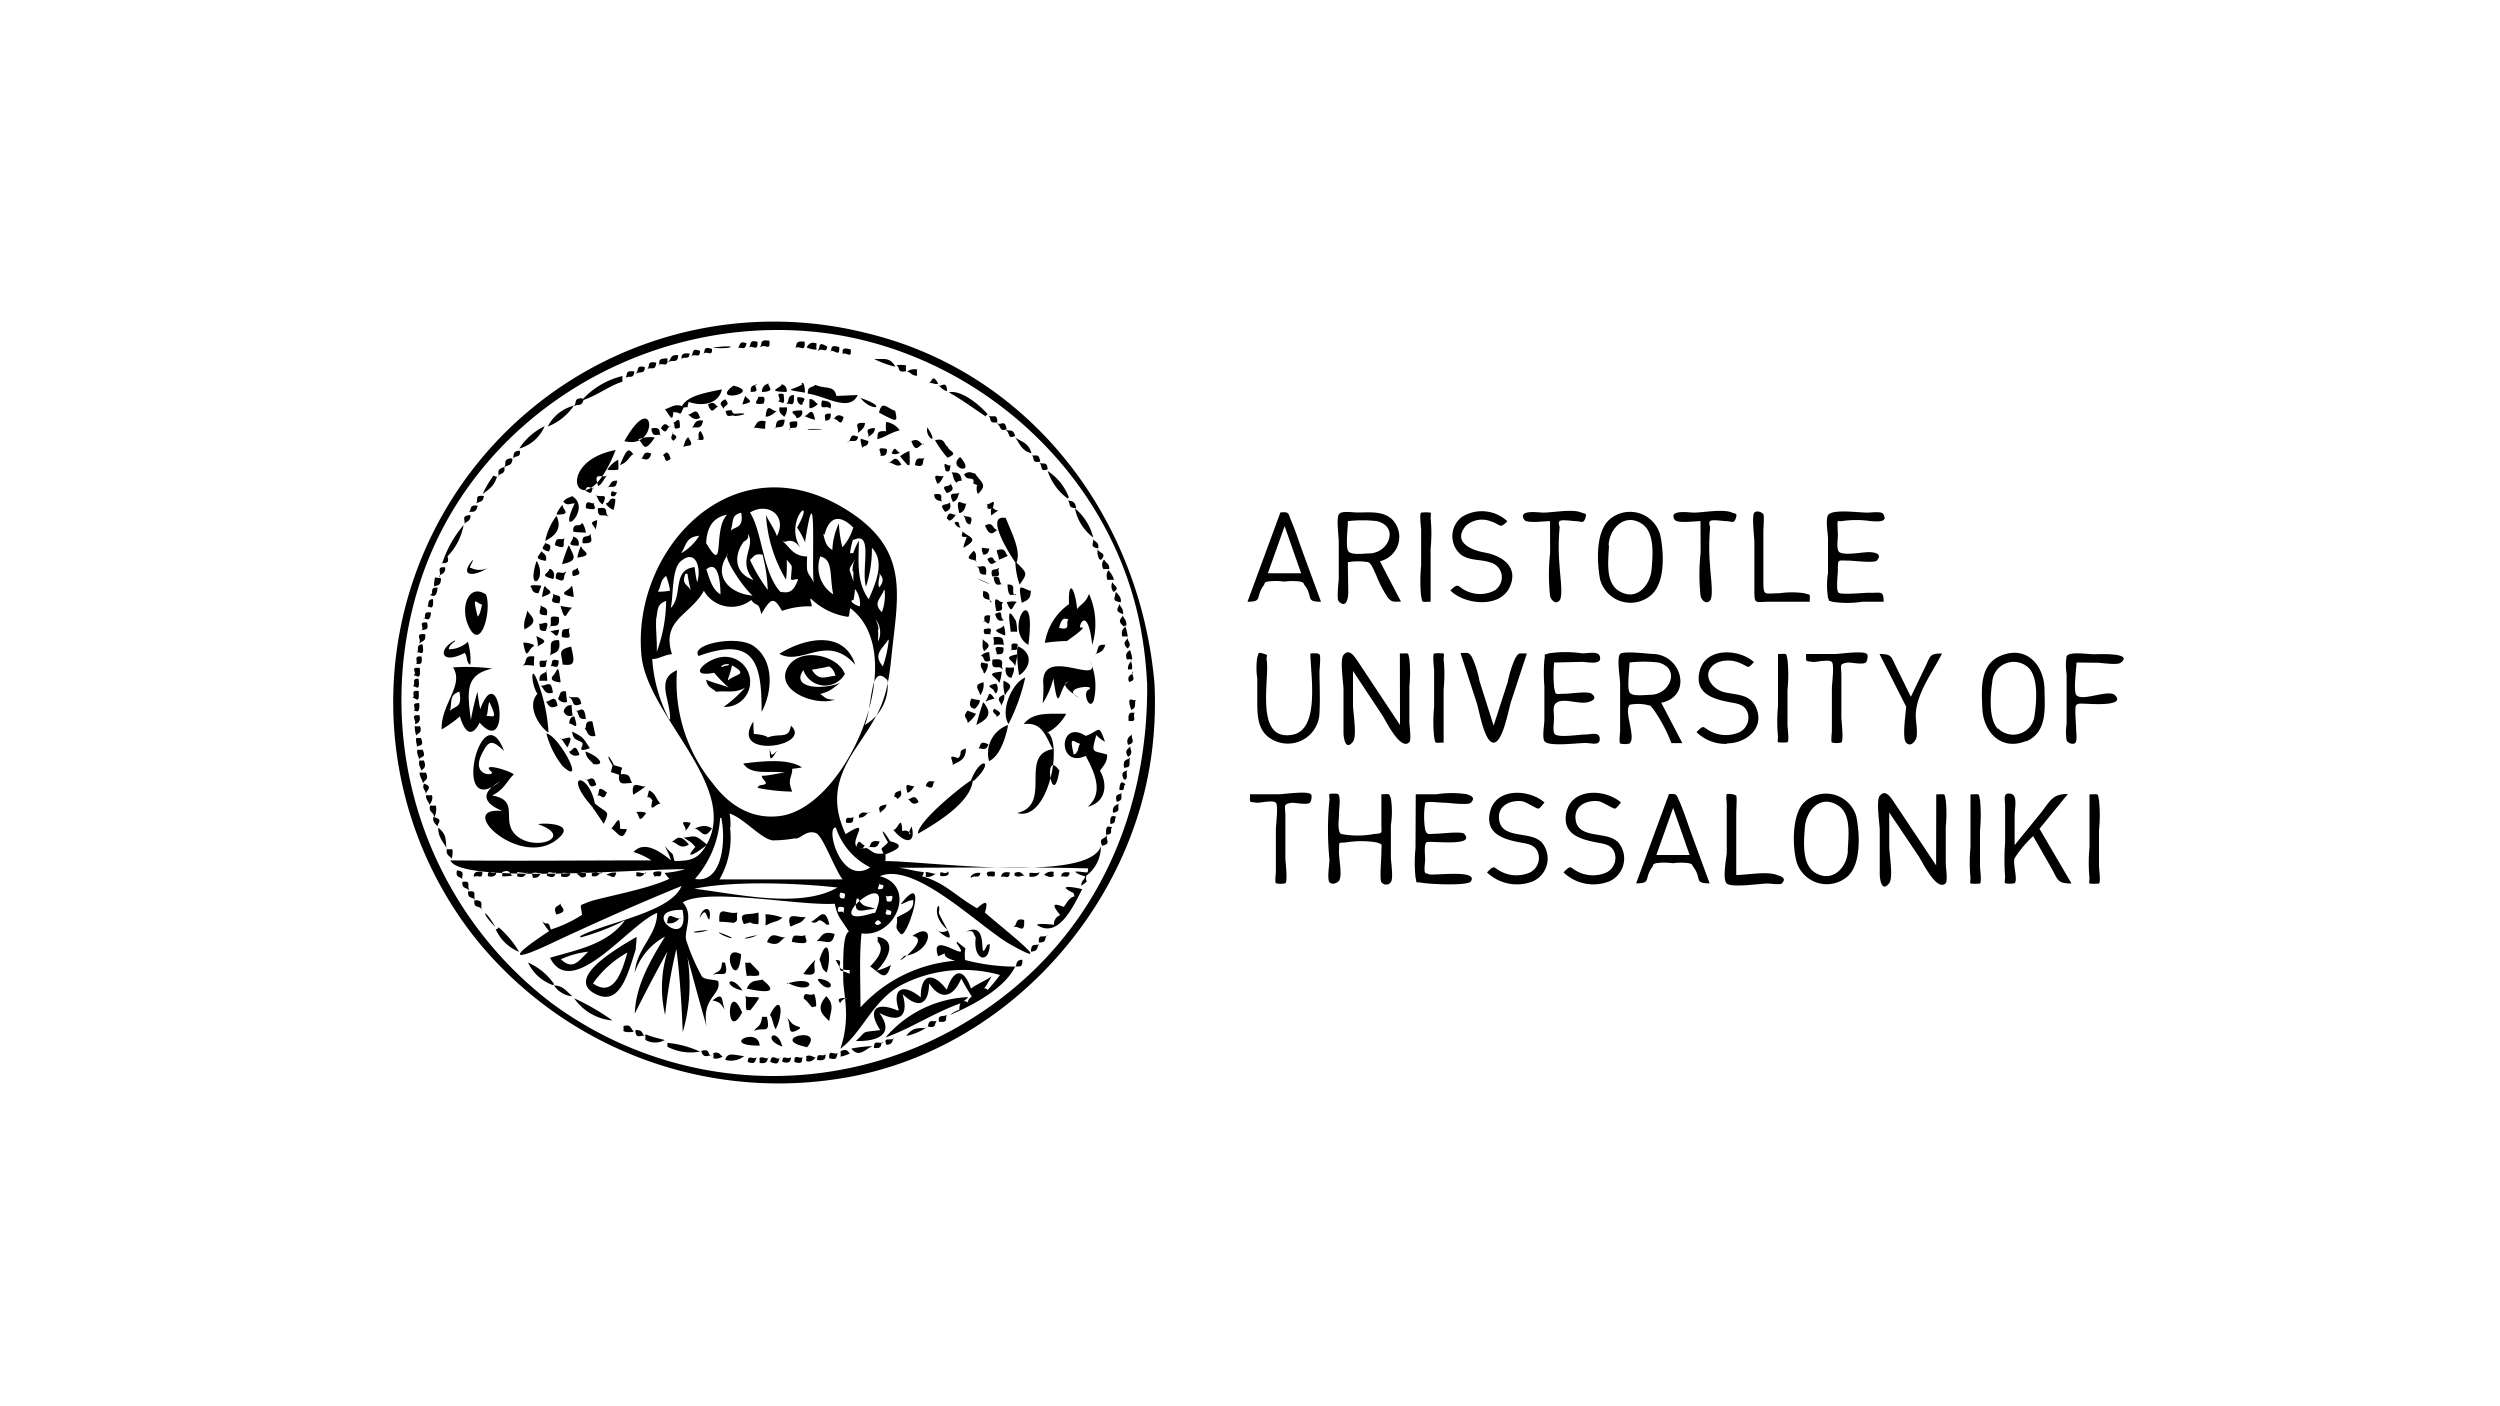 <svg xmlns="http://www.w3.org/2000/svg" viewBox="0 0 200 112.5"><defs><style>.cls-1{fill-rule:evenodd;}</style></defs><title>Uni Aristotle Thessaloniki3</title><g id="Icon"><path class="cls-1" d="M92.36,54.72c-1.12-13.19-9.84-24.92-23.07-28.08A30.44,30.44,0,0,0,38.06,75.1,31.14,31.14,0,0,0,68.73,86c12.31-2.64,22-13.7,23.45-26.11A31.33,31.33,0,0,0,92.36,54.72Zm-.59-.13C91.91,65.84,87,76,77.16,81.84a29.8,29.8,0,0,1-33-1.57A30.5,30.5,0,0,1,33.59,46.62c4.17-12.91,17.21-21,30.52-20.16,13.15.83,24.82,10.92,27.18,24A31.32,31.32,0,0,1,91.76,54.59Zm-29.31,30c-.28.2,0,.73-.84.36C61.76,84.18,62.1,84.88,62.45,84.63Zm-1.9,0c-.19.15,0,.64-.73.37C59.82,84.29,60.23,84.82,60.55,84.58Zm.95,0c-.18.08,0,.58-.75.44a1.58,1.58,0,0,0,0-.38C61,84.47,61.25,84.75,61.49,84.63Zm1.81-.05c-.13.08.09.65-.73.41C62.6,84.28,62.9,84.82,63.3,84.57Zm.94,0c-.22.14.15.69-.71.42C63.54,84.21,63.9,84.78,64.24,84.56Zm-4.69-.08a1.71,1.71,0,0,1-1.55.33C58.2,84.12,58.75,84.42,59.54,84.49Zm5.72.11c-.07,0-.29.49-.8.31a1.05,1.05,0,0,0,0-.38C64.86,84.33,65.07,84.61,65.27,84.6Zm.8-.28c-.14.14.15.64-.72.51C65.37,84.08,65.74,84.64,66.07,84.32Zm-8.23.19a.9.9,0,0,1-.8.18,1.1,1.1,0,0,0,0-.41C57.6,84.07,57.62,84.49,57.83,84.51Zm9.25-.29c-.31.2.05.69-.77.47C66.29,83.85,66.7,84.47,67.09,84.22Zm-10.18.28c-.26-.12-.63.31-.83-.39C56.83,83.85,56.58,84.35,56.91,84.5ZM68,84.27a2.59,2.59,0,0,1-.76.26,1.34,1.34,0,0,0,0-.43C67.83,83.79,67.88,84.27,68,84.27Zm-12-.14a4.1,4.1,0,0,1-2.61-.39,2.24,2.24,0,0,0,0-.31A8,8,0,0,1,56,84.13Zm13.81-.44c-.7.3-1.07.94-1.71.2A10.43,10.43,0,0,1,69.83,83.69Zm-7.23,0C62.13,82.07,60.87,83.13,62.6,83.73Zm-.27-.49ZM88.07,67.7c-1,3-14.15,1.16-17.24,1.19a2.67,2.67,0,0,0,0-.54c.83-.32,1.73-.73.38-1.05-.55-.92-.92-1.19-.17.09-.57.65-.63.3-.36.89-.77.09-.82-.13-1.33-.43h-.08c-2.24.29,1-2.79-1.62-1.12-1.13-2.43-.84-4.37.76-6.79,1.89-2.83,2.53-3.69,2.89-7.27.5-4.93,1.55-8.54-3.33-11.73-9.22-6-17.49,3-16.65,11.53.47,4.78,7.83,10.44,5.22,15.08-1-.81-.83-.66-1.85-.54.58.39.54.28.94.75-.9,1-.13.66.87-.13-.69,1.12-1.23,1.24-2.54,1.25-.26-.9.07-.22-.79-1.21a6.56,6.56,0,0,1,.51,1.15c-.85-.67-2.12-1.62-3-.66a5.51,5.51,0,0,1,1.43.67c-5.36,0-10.72.06-16.08,0,.79,1.95,15.93.63,18.78.71a8.16,8.16,0,0,1-1.64.29c.05.09.35.5.41.46-1.87.9-5.67,1.52-6.58,1.9-.75.32-.53.07-.44,1a10.23,10.23,0,0,1-2.49,1.17c-.29-.89-.2-.2-.69-.66a5.42,5.42,0,0,0,.55.79c-3.37,2.21-2.89,2.43.13,1,3.46-1.63,6.92-3.16,10.46-4.61-.84,2.11-6,2.9-8.09,4V75a18.35,18.35,0,0,0,3.57-1.38c-1.39,1.93-3.86,2.37-6,3,1.77,3.5,6.35-2.72,8.57-3.59,0,1.81-1.64,2.81-1.79,4.78a5.07,5.07,0,0,1,2.42-2.88c-1.16,1.89-2.34,3.89-2.42,6.16.85-1.69,1.72-3.37,2.63-5a9.61,9.61,0,0,0-.2,5.11,40.21,40.21,0,0,1,.9-5.28c.28,2.18.42,4.44.51,6.66A13.87,13.87,0,0,0,55,76.59c.5,1.85,1,3.7,1.53,5.53-.42-2.33,1.19-2.52.93-3.6,0-.17-1.16-.09-1.32-.43a16.3,16.3,0,0,1-1.25-2.9c-.17-.79.64-2-.27-3,1.95-1.19,9.32.29,12.16.11.24,1.11.44,1.12,1.13,2.23-.54.21-.45,2.77-.45,3.8,0,1.25.63,3-.23,5.57,1.76-1.29,2.55-3.83,4.86-5.09A10.81,10.81,0,0,1,80,78a14.72,14.72,0,0,1-1,1.21h0c0-.1-.19-.15-.27-.12.23-.33.41-.64.6-1-.24.25-1.24.65-1.65,1-.58-1.69-1.39-1.6-1.94.09-1.09-1.45-2.09-1.32-2.08.61-1.41-1.16-2.33-.74-1.76,1a.14.14,0,0,0-.06.06c-1.77-.76-2.5-.09-1.42,1.56-1.61.2-1,0-1.95.87,1.65.05,3.18-.49,1.87-2.25,1.6.85,2.39.3,1.87-1.5,1.21,1.16,2.09.94,2.12-.87.9,1.38,1.91,1.18,2.57-.38a16.19,16.19,0,0,0,.84,1.43c-.15.16-.3.23-.3.48h0s-.28-.15-.37-.09.39-.25.36-.33a9.22,9.22,0,0,0-6.59,3.23c2.06-.74,3.91-2,6-2.73a1,1,0,0,0-.09.51,2.53,2.53,0,0,0-.76.42c1.9-.8,4.4-2.15,5.22-3.87a15.88,15.88,0,0,1-4-.53c-.15-1.33.41-.57-.65-1.47,0,0-.05.17,0,.17,1.41,1.9-2.31-1.32-1.51,1,1.17-.49-.21-.06,1.37.36a11.49,11.49,0,0,0-7.58,3.73c0-2-.11-4,.08-5.92,2.75.37,4.45-3.81,1.47-4.57,2.78-1.22,7.92,4,10.4,5.43,4.06,2.31-.5-1.2-2-2.53.28-.91.12-1-.63-.34-1.75-1-2.55-2.05-4.43-2.57.1,0,.2-.29.15-.33-.68-.05-1.32-.27-2-.34,5.06,0,10.12-.08,15.17.05,0,0,0,.39-.12.32-.23,0-.64-.09-.91-.06.15.24.77.35.79.39,0,.23-.37.38-.29.74.7-.56.28-.1.38-.8A2.9,2.9,0,0,0,88.07,67.7Zm-41,8.42c-.82.81-1.26,1.51-2.2.62A7.22,7.22,0,0,1,47.09,76.13Zm7.53-3.34C55.31,76.28,50.85,72.72,54.63,72.79ZM70.8,71.64c.32.23.79-.31.51.46C70.68,72.24,71.08,71.84,70.8,71.64Zm.12,1.08c.11.18.53,0,.33.46C70.56,73.23,71,72.89,70.92,72.72Zm-1.41-4.07Zm-2.64-2.44a5.46,5.46,0,0,0,2.75,3.18C67.26,70.92,66,66.07,66.87,66.21ZM69,70.5Zm-.56.4Zm-10-4.72c0-.37,0-.73-.08-1.1,1.14.36,2.48,2,3.44,2.15a9.89,9.89,0,0,0,1.77-.16c.41.13.94-.75,1.73-.41.54.24,1.53,3,2.11,3.69-3.28,0-6.56,0-9.85,0A6.71,6.71,0,0,0,58.4,66.18ZM71,54.42A3.66,3.66,0,0,1,69.18,58C69.81,56.7,69.55,52.87,71,54.42Zm-.75-4c.1-.19-.11-.68-.19-.86a1.67,1.67,0,0,1,.19,1.75C70.22,51.09,70.31,50.51,70.21,50.37Zm.85.8a9.39,9.39,0,0,1-.47,2.09C69.84,52.36,70.51,52,71.06,51.17Zm-.33-4a3.88,3.88,0,0,1-.22,1.76C69.84,48.25,70.38,48,70.73,47.18Zm-.37-1.33c0,.17.51.4-.06,1.1C70.16,46.55,70.44,46.16,70.36,45.84Zm-2.12-2.69c1.62-.8.59,2.36,1,3.73a9.59,9.59,0,0,0,.47-3.11c1.08,1.13.3,2.82-.25,4.12-1-1.36-.81-3.08-.79-4.69a5.26,5.26,0,0,0-.45,1l-.26,0A7.11,7.11,0,0,1,68.24,43.15Zm0,2.54a6.89,6.89,0,0,0,0,.8c-.4-1.27-.46-.76.13-1.81A1.93,1.93,0,0,0,68.21,45.69Zm0,2.28a8.79,8.79,0,0,0,.12-.9,1.91,1.91,0,0,1,.39,1.38C68.51,48.48,67.92,48.11,68.19,48Zm-2.32-5.25c.4-1.49,1.24-1.62,2.3-.57a4,4,0,0,1-.87,1.58,9.31,9.31,0,0,1-.28-1.9A5.28,5.28,0,0,0,66.59,44C66.05,43.68,66,43.26,65.86,42.72Zm-.24,1.78c.93.25.64,1.61.94,3A2.57,2.57,0,0,1,65.63,44.5Zm-3-1.22c.18.07.69-.43,1.36.57-1.51-2.25,1.33-4.64-.31-1.69a6.69,6.69,0,0,1,.63,1.16c1-6.38.49,2.52.71,3.25-.5-1-.61-.52-.54-2.1C63.42,44.49,63.2,43.77,62.59,43.28ZM60,41c1.46-.88,3,.28,2.15,1.89-.19-.58-.68-1.24-.87-1.69a11.37,11.37,0,0,0,1.6,5.17,9.06,9.06,0,0,0,.06-1.59c.57.66.38.33.34,1.57.08.11.55-.08.57,0-.42,1.15-.82,1.07-1.42,1C61,45.78,61,42.58,60,41ZM60,44.79c.3-.23.32-.53,1-.42a12.63,12.63,0,0,1,.42,2.82A13.15,13.15,0,0,1,60,44.79Zm-.54-1.42c.27-.2.45-.24.38-.68.65,1.13-.91,2.1.44,3.71C58.71,45.86,58.72,44.41,59.47,43.37Zm-1-.94c.25-.73,0-1.21.84-1.41C59.51,42.27,58.84,42.1,58.49,42.43Zm-.25,1.92c-.37.17,1.11,2.52,2,3.3C58.27,47.48,57,46,58.24,44.35Zm-1.72-.86c.05-1.24.49-2.08,1.68-2.32C57,42.34,58.07,46.11,56.52,43.49Zm0,2.07c.88-.75,1.14.68,1.15,2C57,47.16,56.79,46.41,56.51,45.55Zm-2-1.3c.46-.73.39-1.3,1.45-1.4A4.07,4.07,0,0,1,54.51,44.25Zm-.83,4.37c.21-.85.07-3.08.77-3.7,1.29-1.14,1.69.66,1.34,1.65a9.75,9.75,0,0,1-.2-1.21C53.75,45.57,54.65,47.63,53.68,48.62Zm1.57-1.43c-.22-.48-.75-.44-.39-1.3H55A12.6,12.6,0,0,0,55.25,47.19Zm-2.61.14c.31-.46.15-.87.67-1.27a5.16,5.16,0,0,1,.31,1.18A3.83,3.83,0,0,1,52.64,47.33Zm-.15,2.28c.19-.76,0-1.25.82-1.55a12.11,12.11,0,0,1-.75,4.08C52.58,51.29,52.45,50.44,52.49,49.61Zm4.51,13a12.73,12.73,0,0,1-2.82-9c-1.73.72-.53,2.32-.55,3.92h-.08a12.11,12.11,0,0,1-1.35-4.82c.57,0,1-.36,1.58-.38-.89-2.77,1.47-3.11,2.55-5.08A2.55,2.55,0,0,0,60.1,48c.4.57.59.08.8,1.13.79-1.31,1-1.42,1.66-.26a6.49,6.49,0,0,1,2.35-.36c.1-.12-.16-.5-.05-.63a5.38,5.38,0,0,0,3,1.47c.15-.2.06-.49.17-.69,4.87,3.67-.15,15.7-5.49,16.6C60.22,65.62,58.35,64.47,57,62.64Zm-1.37,7.68a8.15,8.15,0,0,0,2-4.87h.09C58.09,67.23,57.8,70.67,55.63,70.32ZM67,71c-3,1.74-8.24.47-11.46.1C58.87,70.42,64,70.67,67,71Zm.47,2c-.15-.22-.59.22-.39-.44C67.83,72.49,67.39,72.84,67.52,73Zm.06-1.14s-.52.13-.31-.44C67.86,71.44,67.49,71.71,67.58,71.88Zm.59,1.87Zm1.29.29Zm.51-1C65,74.62,71.84,68.8,70,73.05Zm.61.83c-.12,0-.31.34-.55,0C70.32,73.34,70.41,73.86,70.59,73.88Zm-.29-3.2c.14.23.65,0,.34.46C69.93,71.25,70.43,70.9,70.3,70.68Zm-9.52,13C57.5,83.64,60.74,82.06,60.77,83.68Zm9.91-.31c-.26.14.06.6-.72.49C69.93,83.1,70.29,83.57,70.68,83.37Zm-6.12.42C61.36,83.09,66.08,82,64.56,83.79Zm-11.32-.57a1.54,1.54,0,0,1-1.56,0q0-.17,0-.34l0-.06,0-.05C52.29,83,52.68,83.06,53.24,83.22Zm18.32-.15c-.14.08,0,.51-.59.55C70.62,82.93,71.16,83.28,71.55,83.07Zm.82-.33Zm-20.75.17c-.25-.13-.74.34-.75-.47C51.49,82.36,51.32,82.75,51.62,82.91Zm22.54-.68a4.79,4.79,0,0,1-1.62.68C73.06,82.07,73.64,82.3,74.17,82.23Zm-23.44.28c.15.08-.6.16-.81,0a1.17,1.17,0,0,0,0-.39C50.55,81.89,50.41,82.34,50.73,82.51Zm9.66-.05c.32-.39.52-.3.63-1.09a1.72,1.72,0,0,0,.38,0C61.68,82.81,61.06,82.14,60.4,82.45Zm2.55-1.09c.45.4.31.6,1.1.83l0,.06a.06.06,0,0,0,0,.06C62.85,83,63.36,82.06,62.95,81.37Zm-1.3-.12c.93-1.9,1.13-.12.46,1.12C61.84,82,61.84,81.6,61.64,81.25Zm-11.77.93ZM75,81.63c-.31.18,0,.68-.77.49C74.34,81.41,74.65,81.84,75,81.63ZM59.37,81C58,83.57,58.14,78.12,59.37,81ZM49,81.64a4.18,4.18,0,0,1-3.07-1.78A18.68,18.68,0,0,1,49,81.64Zm17.34.05c-.58-.56-1.1-1-.24-2C66.8,80.41,66.44,80.88,66.34,81.69Zm9.47-.52c-.31.2.2.67-.69.57C75,81.09,75.45,81.4,75.81,81.17ZM58,80.75c-.32-.31-.26-.57-1-.71C58,79.21,57.67,80.21,58,80.75Zm1.65-1.05c.33.13.72,0,1.09.12a6.92,6.92,0,0,1-.72,1,.86.86,0,0,0-.29,0C59.61,80.49,59.74,79.92,59.62,79.7Zm5.49-.18a2.59,2.59,0,0,1,.15,1,.92.92,0,0,0-.32.06c-.32-.31-.28-.39-.68-.7C64.34,79.2,64.67,79.75,65.11,79.52Zm2.1.75s-.63-.58.73-.39A.64.64,0,0,0,67.21,80.27ZM50.86,75.95c0-.32.08-.65.06-1-1.56.92-5.89,3.39-3.16,4.63C49.63,80.43,50.25,77.83,50.86,75.95Zm-.68.27c-.41,1.51-1.1,3.63-2.74,2.45A8.24,8.24,0,0,1,50.18,76.21ZM45.8,79.7a1.92,1.92,0,0,1-1.48-.87C45.11,78.88,45.27,79.28,45.8,79.7Zm13.6-.45C58.44,77.8,57.64,78.85,59.41,79.25ZM59,79Zm2-.61c1.42,1.11.15,1-1.26.7C60.09,78.32,60.45,78.54,61.08,78.34Zm4.42,0C66.32,79.72,67.2,78.51,65.51,78.3Zm.33.31Zm-2.83,0C65.53,77.87,65.16,79.76,63,78.62Zm-18.68.11A3.47,3.47,0,0,1,42.24,77,5,5,0,0,1,44.33,78.73Zm25.29-1.41c.77-.77,1.25-1.51.68-2.07a2.85,2.85,0,0,0,0-.39c1.59.28.86,1.77-.06,2.71a4.73,4.73,0,0,0,1.12-.45C70.87,78.62,70.46,77.9,69.62,77.32ZM57,78c.41-.35.71-.18.76-1h.14A.3.3,0,0,0,58,77C58.36,78.41,57.66,77.7,57,78Zm2.75.12A7.59,7.59,0,0,1,59.62,77,.87.87,0,0,0,60,77c.26.25.5.52.74.76a.63.63,0,0,0,0,.25C60.39,78.15,60,78,59.74,78.09Zm-.46-1.74C59,79.65,57.42,75.35,59.28,76.34Zm5.93.45c-.29.61.48,1.35-.95,1.09A7.9,7.9,0,0,1,65.21,76.8Zm2,.62c.08.13.53.16.75.15,0,0,0,.35,0,.3-1.29-.55-.34.14-1.12-1.08C67.52,76.71,67,77.39,67.22,77.42Zm-1.67-.65c.68-2.19,1-.3.59,1C65.66,77.5,65.79,77.2,65.55,76.77Zm15.64.6c.21-.19,0-.61.6-.62C81.82,77.6,81.41,77.18,81.19,77.38Zm-8.87-.9c-1.28,1.16,2.33-1.39.67-1.62C74.9,73.52,74.57,76.28,72.32,76.47ZM78.06,75c-.24-.36-.12-.63-.77-.46,2-1,.84,2.83,1.69,1.05,0,0,.19-.06.2-.08C79.18,77.2,77.81,76.85,78.06,75ZM41.53,76.15a3.47,3.47,0,0,1-1.88-1.82.21.21,0,0,0,.23-.15A7.54,7.54,0,0,1,41.53,76.15Zm41.61-.63c-.22.18,0,.58-.67.61C82.51,75.32,82.88,75.73,83.14,75.51ZM62.83,75c-.42.15-.46.81-1.47.36C61.74,74.42,62.18,75,62.83,75Zm1.62-.23c-.19.31.74.93-1.1.58C63.44,74.47,63.85,75.06,64.45,74.8Zm-3.83,0C60.12,75.16,58.55,75.2,60.62,74.8Zm23.18,0c-.29.23,0,.68-.7.62C83.08,74.61,83.44,75.1,83.8,74.8Zm-18.44.48c.32-.13.32-.88,1.41-.53C66.56,75.74,66.1,75.23,65.36,75.29Zm-7.83-.66C59.46,75.29,58.17,75.1,57.52,74.63Zm18.28-.2c-1.56-1.31-.47-2.65-.7-1.43-.07.36,2.19,3.4-.29,1.33A.74.74,0,0,0,75.81,74.43Zm-19.15,0C55.92,74.75,54.46,74.57,56.65,74.4Zm15.1-1c.75-.45,1.35-.51,1.3-1.38-.42,0-.61.25-1,.32,2.34-3,.5,2.84,0,2.39C71.47,74.11,71.85,74.13,71.75,73.37Zm14.81-2.25c-.79,1.56-1.84,3.69-3.36,3-.91-.38,1.17-.16,1.11-.16a.74.74,0,0,1,.5-.77c-.7-.86-.61-1,.28-.66.23-.27.39-.73.87-.85a1.81,1.81,0,0,1-.09-.26C84.48,70.77,85.78,70.93,86.56,71.13ZM41.44,74Zm39.65.14c.31-.12.08-.76.84-.54C82,74.83,81.49,74,81.1,74.17Zm-41.43.06C38.32,72.84,38.73,72.56,39.67,74.23Zm24.82-.87c-.46.6-.38.38-1.16.77h-.1C62.86,72.83,63.77,73.47,64.48,73.36Zm-1.86.06c-.54.45-.47.19-1.3.62l-.09,0a3.79,3.79,0,0,0,0-.87A4.22,4.22,0,0,1,62.62,73.43Zm2.3.34c.66-.36,1.08-1.26,1.43.25a.66.66,0,0,0-.22,0C65.27,73.19,65.6,74,64.93,73.77ZM60.67,73a5.25,5.25,0,0,1,0,.93s-.13,0-.16,0c-.86-.09,0-.26-1,0C59,72.86,59.81,73.27,60.67,73Zm-6.22.43c-.11,0-.42.56-1.08.42C53.45,72.77,53.9,73.57,54.46,73.47ZM59,73c-.15.41.17.65-.32.83a8.67,8.67,0,0,0-1.13-.09C57.45,72.31,58.12,73.21,59,73Zm-2.24.56c-.3-.06-.2-1.18-.79-.11C56.13,72.56,57,72.36,56.75,73.54ZM41,72.28Zm1.56,0Zm2.28,0c-.06.27.76.62-.33.88C44.16,72.38,44.78,72.56,44.86,72.21Zm35.22.6Zm2.21-.48ZM70,72.72c-.93,0-1.8.61-1.46-.84h.12C69.06,72.7,69.41,72.41,70,72.72Zm-31.49,0c-.22-.32-.62,0-.56-.7C38.84,72,38.36,72.48,38.56,72.76ZM38,72c-.18-.28-.61-.06-.55-.68C38.23,71.2,37.83,71.65,38,72Zm2.06-1.15Zm8-.06Zm1.54.19Zm27.27.4Zm4.18.2Zm2.36-.83ZM42.29,71Zm1.39-.14Zm2.42-.05Zm32.82.54Zm-41.39-.11c-.16-.26-.59-.09-.54-.69C37.74,70.43,37.33,70.86,37.54,71.19ZM37,70.36c-.14-.25-.6-.11-.44-.73C37.3,69.7,36.87,70.09,37,70.36Zm6.34-.53c-.18.06-.15.46-.71.39a2.81,2.81,0,0,0-.08-.33C42.79,69.7,43.09,69.92,43.36,69.83Zm2.77.09c-.12,0,.57-.17.77-.12a.7.7,0,0,0,0,.28C46.45,70.39,46.4,70,46.13,69.92Zm2.37.09a1.17,1.17,0,0,1,.82-.2C49.15,70.47,48.88,70,48.49,70Zm28.44.19Zm.82,0c-.23.1,0-.45.69-.37C78.32,70.33,78.09,70,77.75,70.18Zm2.32,0c.09-.06-.05-.54.73-.4C80.71,70.44,80.42,70,80.08,70.17ZM83.53,70a.77.77,0,0,1,.77-.25,1,1,0,0,0,0,.34C84,70.28,83.62,70,83.53,70Zm-45.62.1s-.1-.49.68-.34C38.59,70.42,38.27,69.95,37.92,70.15Zm1.79-.34s.07.49-.67.34C39,69.47,39.32,70,39.7,69.8Zm1.37.29c-.09,0-.68.09-.9.05a.93.93,0,0,0,0-.33C40.9,69.48,40.72,70,41.07,70.09Zm1.14-.26c-.21.08-.17.54-.84.31a.94.94,0,0,0,0-.33C41.57,69.78,42.13,69.87,42.21,69.83Zm2.3,0c-.15.06,0,.6-.77.26C43.87,69.53,44.13,69.95,44.51,69.79Zm1.19,0c-.13.07,0,.5-.81.33,0,0,0-.22,0-.24C45.15,69.73,45.46,69.94,45.71,69.81Zm2.43,0c-.16,0-.26.44-.79.29a1.12,1.12,0,0,0,0-.28C47.57,69.72,47.89,69.91,48.14,69.86Zm1.57.29Zm2-.29c-.16,0-.22.47-.8.29a1.14,1.14,0,0,0,0-.28C51.09,69.73,51.46,69.91,51.68,69.86Zm.67.31s-.48-.48.54-.37C52.92,70.38,52.57,69.93,52.35,70.17Zm23.45-.38c.07,0,.27.45-.59.36C75.13,69.49,75.48,70,75.79,69.79Zm3.23.38s-.46-.48.53-.36C79.68,70.42,79.28,69.93,79,70.17ZM82,70.08c-.27-.1-.51.19-.84-.05a.62.62,0,0,0,0-.19C81.72,69.6,81.79,70,82,70.08Zm2.91.06s-.11-.48.65-.34a.53.53,0,0,0,0,.11C85.39,70.34,85.18,70,84.88,70.15Zm-10-.25c-.11,0-.4.35-.86.25a1.1,1.1,0,0,0,0-.38C74.25,69.75,74.7,69.92,74.86,69.9Zm8.25-.1s-.11.44-.81.34a1.47,1.47,0,0,0,0-.28C82.48,69.77,82.87,69.91,83.11,69.8Zm-47-1.05c-.13-.28-.51-.27-.41-.81a1.3,1.3,0,0,0,.42,0C36.28,68.21,36.12,68.72,36.13,68.75Zm4.12-3.85c-4.2-.5,1.73,5.09,4.63,1.94.88-1-1.61-1-1.86-.89,2.87,1-.08,2.17-1.62,1s.32-2.89-2.06-3.3c1-.49,1.15-1.15,1.74-1.69-.41-.33-2.69-1-1.81-.22.43.36-1.65.44-.77-1.38.57-1.18.84-1.17,1.79-.28C38.52,55.31,36,65.78,40,62.52,38.34,63.47,38.73,64.3,40.25,64.9Zm-.45.91Zm29.66,2c.23-.13,0-.65.88-.48C70.12,68.06,69.76,67.64,69.46,67.8Zm-.28-.19c-.12,0-.07.51-.71.12C68.77,66.93,68.86,67.62,69.18,67.61Zm-33.46.29c-.28-.57-.7-.87-.69-1.68C35.76,66.75,35.64,67.22,35.72,67.9Zm18-.59c.27,0,.52-.8,1.36.25C54.43,68,54.21,67.43,53.71,67.31Zm-3.7.08Zm2.38-.1Zm36.15-.45c-.19.32.39.65-.41.82C87.88,67,88.33,67.18,88.54,66.83Zm-17.08-.45c.36-.08.62-1.31.68.11a.51.51,0,0,1,.66.2c-.31.12.1-.6.09-.58C73.3,67.47,72.43,67.58,71.46,66.38Zm-2.16,1Zm-18.23-.47Zm-2.2-.65c.45-.49.69-1.2.69,0,.09.1.49,0,.55.1C49.74,67.37,49.52,66.69,48.87,66.23Zm6.63,0c.21,0,.74-.43,1.42,0C56.3,67.26,56.2,66.45,55.5,66.23Zm-2.17.36ZM89,66.13c-.29.28.16.61-.51.65C88.42,65.76,88.82,66.27,89,66.13Zm-37,.4Zm-1.15-1Zm4,.88c0-.42-.67-.79.4-.59C55.21,66,54.83,66.58,54.82,66.4Zm15.52-.25ZM35,66.13c0-.1-.44-.32-.33-.77C35.52,65.57,35,65.8,35,66.13Zm35.59-.67ZM53,65.15Zm-5.56-.54c-2.52-2.78-.37-2.93.15-.33,1,.84,1.24.51.71,1.62C48,65.48,47.71,65,47.41,64.62Zm20.87.73c-.16.13.19.61-.63.47C67.63,65.15,68,65.59,68.27,65.35Zm21,0c-.23.19.08.52-.48.58C88.73,65,89.24,65.36,89.28,65.33Zm-17,.27Zm-17.73-.12Zm-4.51,0Zm.85-.53c.05,0,.56-.08.77.1C51,66,51.21,65.21,50.91,65Zm18.66,0c-.26.07-.35.48-.86.45a.92.92,0,0,1,0-.19C69,64.81,69.29,65.12,69.57,65Zm1.86.2Zm-36.73.09c-.1-.31-.45-.32-.29-.81a1.43,1.43,0,0,0,.43,0C35,64.74,34.77,65.51,34.71,65.33Zm38.5-.18Zm10.57-6.52c1.29.91.09,7.22-2.41,6.49,2.88-.67.1-4.64,2.85-5.11-.56-1-.83-2.2-2.32-2,.73-1,2.1-.81,3.4-.83A3.68,3.68,0,0,1,83.78,58.62ZM70.39,65.08c.06-.26-.39-.59.53-.72C70.89,64.77,70.43,64.88,70.39,65.08Zm19.12-.82c-.15.38.21.66-.47.76C88.94,64.35,89.46,64.41,89.51,64.26Zm-35.61.18Zm18.49-.32Zm-23.5.72ZM74,64.37Zm-23.5,0Zm2.34-.08c-.4,0-.92.87-.65-.26-.39-.62-.52.25-.27-.8C52.42,63.43,52.46,63.86,52.8,64.25Zm-1.87-.13ZM88,61.66c.32-.46.59-.72.57-1.29-1.12-.37-1.32,0-.86-1.57a2.48,2.48,0,0,0,.69.54c-.54-1.54-.41-.85-1.54-.47-2.2-1.41-2.28,2.66,0,1.6.61,1.18,1.53,2.9.16,4.07C88.5,64.17,88.62,62.73,88,61.66Zm-1.57-2.15c-.23.14-.07.68-.53.86C85.5,58.66,85.92,59.43,86.45,59.51ZM34.36,64.41c0-.23-.33-.43-.27-.8a2.09,2.09,0,0,0,.46,0C34.7,64,34.36,64.35,34.36,64.41Zm38.23-.46c.34,0,.57-.52.9.22C72.9,64.56,72.84,63.93,72.6,63.95Zm2.17-.14Zm15-.42c-.16.29.18.6-.41.76C89.1,63.4,89.65,63.63,89.78,63.39Zm-42,.27c.29-.14-.12-1,.79-.26C48.26,64.19,48.1,63.51,47.8,63.66Zm24.26-.47c0,.07.29.43-.23.72-.1-.11-.08-.14-.25-.17C71.57,63.2,72,63.37,72.06,63.19Zm-23.29.25Zm2.92-.53a8.5,8.5,0,0,1-1,.67C50.48,62.29,51.14,63,51.69,62.91Zm-17.59.58c0-.28-.33-.39-.14-.8C34.67,62.95,34.13,63.19,34.09,63.49Zm41.46-.33Zm-2.38-.27s-.24.49-.55.53C72.32,62.36,72.79,63,73.18,62.88Zm-9-1.5a5.74,5.74,0,0,1-.76.11c0,.7-.43.82,0,1.83a15.1,15.1,0,0,1-2.77-.3c.1-.31.4-.17.61-.31s-.34-.42-.26-.66c.6,0,1.27-.21,1.83-.25-1.32-.19-2.69.25-3.33-.73C60.83,60.92,63,60.63,64.16,61.39Zm25.9,1.36c-.25.13.07.57-.49.44C89.58,62.17,90,62.77,90.06,62.74Zm-15.23-.29c-.29.22,0,.82-.75.41C74.28,62.23,74.58,62.65,74.84,62.45Zm9.93-.77C84.2,65,83.38,59.67,84.77,61.68Zm-37.91.68c.3.12.63-.52.87.43C47,63.16,47.25,62.51,46.86,62.36Zm3.7.27c-.59,0-1.1.27-1-.65-.87-.35-.66,0-.53-.77-.54-.84-.37-1,.12,0,1,.28.53.09.55.72C50.47,61.88,50.32,62.21,50.56,62.63Zm23.29.22Zm-40-.23c0-.18-.28-.55-.25-.83a1.86,1.86,0,0,0,.49,0C34.38,62.38,33.91,62.43,33.89,62.61Zm44-.16c-.19,1.7-2.75,3.3-4.39,4.23,0-1,3.47-3.78,4.25-4.27C78.45,60.41,79.65,60.84,77.92,62.45Zm-29.31-.18Zm27.84.1ZM90.2,61.6c-.17.24.08.56-.16.76h-.13C89.56,61.64,90.11,61.74,90.2,61.6Zm-15.05,0ZM45,61.28a7,7,0,0,1-1.29-2.61C44.75,58.88,46.94,63.06,45,61.28Zm1.31.39Zm30.84-.14Zm-43.46.13c0-.25-.28-.45-.12-.83a.94.94,0,0,0,.33,0C34.22,61.49,33.69,61.57,33.68,61.66Zm41.22-.12Zm-27.45-.42c-.14-.24-.58-.43-.62-1C48,60.54,48.48,61.3,47.44,61.12Zm28.76.1c.05-.43-.51-.92.42-.57.42-.33-.08-.59.63-.77C77.29,60.9,76.56,60.93,76.2,61.22Zm14.2-.63c-.18.48.19.79-.49.83C89.76,60.64,90.31,60.83,90.41,60.58Zm-14.69-.19Zm3.4.51A2.39,2.39,0,0,1,80.65,58C80.42,59.21,79.93,60.52,79.12,60.89Zm-45.61-.11c.05-.16-.24-.53-.12-.83a1.28,1.28,0,0,0,.41,0C34.15,60.71,33.62,60.45,33.51,60.79Zm28-.84c.29.22,0,.77.63.1C61.44,61.31,61.65,60.29,61.56,59.95Zm-16,.18c.38-.12.46-.78.84.24A.61.61,0,0,1,45.52,60.13Zm44.91-.46c-.06.29.3.57-.18.87C89.85,59.94,90.38,59.9,90.43,59.67Zm-42.16.53Zm28.27-.62Zm1.67.32c.31-.12.05-.77.86-.36C78.86,60.19,78.49,59.78,78.2,59.89Zm-31.63-.48c-.29-.29-.72-.1-.81-.91.93.48.84.46,1.42,1.33C46,60.3,46.76,59.62,46.58,59.41Zm-13.25.37c.1-.17-.16-.58,0-.77a1.43,1.43,0,0,0,.34,0C34,59.8,33.47,59.55,33.33,59.77Zm44.6,0Zm-33.1-.7c.46.11,1.19-.59.57.69C45.26,59.66,44.94,59.08,44.83,59.05ZM61.41,59c1-.39,1.7.18,1.86-.95,1.83,1.66-5,2.73-3-.33,0,.07,0,.79.05,1C60.52,58.72,61.3,58.81,61.41,59Zm29.14-.24c-.06.39.34.65-.3.83C90,59,90.53,58.85,90.55,58.75Zm-11.46.49ZM33.3,58.86a2.37,2.37,0,0,1-.12-.77,1.2,1.2,0,0,0,.42,0C33.82,58.68,33.35,58.66,33.3,58.86Zm13.46-.54c.24-.09-.1-.69.63-.61.08.39.17.77.25,1.16C46.92,59.05,47,58.34,46.76,58.32Zm-2.26-.1Zm32.81.39Zm13.44-.48Zm-55.42.17c-.23.27,1.17-.68,1.46-1,.41,1.41,1,1.69,1.58.51,2.59,2.92,1.6-5.28.05-1.08a13.44,13.44,0,0,1-.22-1.4,20,20,0,0,0-.53,2.27c-.29-2.32-.47-3.62,1.72-4.12a16.64,16.64,0,0,0-3.15-.09C37.15,54.81,35.3,56.28,35.33,58.3Zm3.58-1c.15-.3.09-.81.24-1.15C39.82,57.61,39.51,57.28,38.92,57.27ZM36,56.87c.18-.78-.07-1.27.75-1.54C37,56.66,36.43,56.43,36,56.87Zm7.83,1.71c-.79-.57-1.69-2.15-.83-3.08-.45-.56-.61-2.45-.06-1.16A13.79,13.79,0,0,1,43.88,58.58Zm35.4-.12ZM45.5,57.88c.08,0,0-.54.44-.57C46.39,58.66,45.8,57.81,45.5,57.88Zm32.61.1c.17-.63.3-1.13.55-1.81C79.51,57.19,78.89,57.57,78.11,58Zm-44.92-.05c.15-.35-.46-.77.37-.71C33.72,57.91,33.19,57.92,33.19,57.92Zm47.5,0c-.69-1,.23-3.28,1.33-3.73A15.85,15.85,0,0,1,80.69,57.91Zm-3.28-.08c0-.46-.47-.45,0-1,.22.09.44.17.67.25A2.43,2.43,0,0,1,77.41,57.84ZM44,57.1ZM90.8,57c-.28.32.31.77-.51.67C90.19,56.73,90.7,57.11,90.8,57Zm-44.73-.15c.31.12.66-.59.8.66C46.11,57.6,46.4,57,46.06,56.85Zm33.68.55c0-.34-.49-.33-.22-.7C80.44,57.13,79.76,57.22,79.74,57.4ZM45.1,56.92a.58.58,0,0,1,.63-.51,5.65,5.65,0,0,0,.08.83A.52.52,0,0,1,45.1,56.92Zm-12-.08c.26-.17-.33-.62.44-.59C33.62,57.27,33.19,56.78,33.07,56.85Zm22.79-4.36c-.72-.95,3.08-1.7,4.38-.81,1.64,1.12,1.58,3.55.66,5.29C60.94,53.13,60.43,50.82,55.86,52.49Zm35,3.54c-.21.09.12.64-.4.76C90.08,55.51,90.63,56.13,90.85,56ZM78,56.7s-.66,0-.29-.82a2.66,2.66,0,0,0,.66.12C78.44,56.31,78,56.68,78,56.7Zm-34.4-.55c.47,0,.82-.72,1,.31C43.83,56.86,43.86,56.15,43.63,56.15Zm13.66-.8c.84-.14,1.49.17,2.34-.34a9.81,9.81,0,0,1-1.71,1.54,2,2,0,1,0,.24-4c-1.43-.12-3.42,1.76-1,1.27A10.57,10.57,0,0,0,58.29,55c-.55-.24-1.23-.35-1.79-.63C56.57,55,56.94,55,57.29,55.35Zm.48-2c-.07,0,0-.24.57-.22C58.34,53.31,58,53.19,57.77,53.37Zm.49,1a7.48,7.48,0,0,0,.33-1.12C59.92,54,58.87,53.89,58.26,54.42Zm21.86,2.05c0-.24-.55-.51.24-.84C80.43,56,80.1,56.33,80.12,56.47Zm-34.59-.69c.43.24.86-.27,1,.6C45.64,56.68,46,56,45.53,55.78Zm22.06-1.86c-.63-1.51-3.75-2.14-4.61-.34s2.34,3,3.84,2.46c-.79,0-.73-.17-1.18-.45,1-.27,1-.51,1.66-.91-1.29.58-4.07.52-3-1A1.83,1.83,0,0,0,67.59,53.92Zm-2.29-.84Zm1.58,1.05c-.8.06-1.31.48-1.9-.48.25-.05,1-.16,1.37-.27C66.79,53.58,66.78,54,66.88,54.14Zm-22.2,1.74c.19-.06,0-.59.63-.49a8.3,8.3,0,0,0,.09.83C45.05,56.34,44.55,55.92,44.68,55.88Zm-11.63,0c.25-.09-.27-.63.47-.52C33.59,56.43,33.24,55.78,33.05,55.85Zm45.84.26c.28-.26.16-1,.7-.16A2.57,2.57,0,0,0,78.89,56.11Zm1.53-.48a3.15,3.15,0,0,1-.11-1.12C81.35,54.89,80.51,55.22,80.42,55.62Zm-2,0c0-.37-.66-.77.29-1A1.43,1.43,0,0,1,78.44,55.59Zm12.33-.49Zm-11.16.3c0-.4-1-.48.14-.7C80,55.15,79.64,55.64,79.61,55.4Zm-36.4-.54c.58.1.93-.61,1.07.57C43.48,55.63,43.52,54.91,43.21,54.86Zm2.11,0Zm-12.22,0c.24-.13-.19-.58.43-.55C33.65,55.42,33.22,54.86,33.09,54.92Zm11.08-.68c.51-.41.48-1.38.72.39C44.76,54.65,43.95,54.43,44.18,54.24Zm35.77.39c-.26-.48-1.18-.69.24-.83A3.59,3.59,0,0,1,79.95,54.63Zm10.71-.84c-.11.39.37.66-.28.84C90.09,54,90.6,54,90.66,53.79Zm-46.93-.15a4.82,4.82,0,0,1,.1.9,4.74,4.74,0,0,0-.62,0C43.1,53.78,43.61,53.95,43.73,53.64Zm37.18.62c0,.09-.54-.13-.39-.8a2.31,2.31,0,0,0,.63,0C81.2,53.71,80.89,54.18,80.91,54.27Zm-47.75-.2c.3-.17-.36-.63.39-.56l.08,0C33.68,54.51,33.34,54,33.16,54.06Zm48.41,0a11.51,11.51,0,0,1-.14-2.31C82.65,52.2,82.49,53.36,81.57,54Zm-2.84-.18c0-.27-.35-.41-.17-.82a3.73,3.73,0,0,0,.51.1C79.1,53.44,78.72,54,78.73,53.86Zm11.78-1c0,.09.19.46.08.75a.94.94,0,0,0-.3,0A.74.74,0,0,1,90.52,52.89ZM45,53.16c0-.78-.52-1.17.69-1.43C46,53,46,53.3,45,53.16Zm35.17.36c-.27-.38-.92.26-.77-.75C80.57,52.61,80,53.16,80.22,53.51ZM44,53.33c.3-.2-.09-.73.7-.48C44.68,53.72,44.28,53.14,44,53.33Zm-10.75-.18c.28-.19-.27-.71.47-.63C33.85,53.4,33.42,53,33.24,53.15Zm10.58-.39c-.32.3.13.71-.62.59C43,52.51,43.5,53.06,43.82,52.76Zm-2,.49c.43-.39,0-.82.91-.74,0,.24-.06.51,0,.74C42.62,53.25,42,53.16,41.86,53.25Zm39.36,0c-.15-.45-1.07-.66.17-.9C81.4,52.55,81.21,53.2,81.23,53.25ZM35.91,51.94a2.23,2.23,0,0,0,1.52-.6,5.24,5.24,0,0,1,.2,1.84c-.35-.16-.22-.71-.46-.95-1.9,1-2.21-.26-.77-1l0,.08C36.27,51.37,35.89,51.69,35.91,51.94Zm26.44.37c1.9-1.22,5.16-2,6.07.87C66.16,50.63,64.18,53.31,62.35,52.31Zm16.17.18c-.16,0,.33-.37.62-.31a5.44,5.44,0,0,0,.09.67C78.58,53.12,78.78,52.52,78.53,52.49ZM90.4,52a2.62,2.62,0,0,1,.18.76,1.26,1.26,0,0,0-.42,0C89.92,52.19,90.37,52.08,90.4,52ZM44,52.47c.21-.75-.26-1.29.72-1.26C44.93,52.36,44.18,52.18,44,52.47ZM33.34,52.2c.24-.13-.14-.64.46-.65C34,52.65,33.56,52.08,33.34,52.2Zm46.37.19c.17-.26-.52-.78.56-.59C80.37,52.59,79.82,52.22,79.71,52.39Zm7.89,0c.38-.41,0-.86.82-.81C88.25,52.28,87.73,52.22,87.6,52.36Zm-44.93-.67c-.43.19-.52,1.3-.81-.3C42,51.35,42.95,51.57,42.67,51.69Zm38.15.37c.31-.24-.25-.74.58-.58C81.51,52.27,81.09,51.85,80.82,52.06Zm-2.22-1c.15.33.94.41.13,1C78.49,51.71,78.68,51.26,78.6,51.09ZM43,51.76c.09-.13-.06-.72-.09-.87C44.16,51.41,43.2,51.45,43,51.76ZM90.2,51c0,.35.41.53,0,.88C89.68,51.36,90.18,51.28,90.2,51Zm-9.85.59a3.22,3.22,0,0,0-.87,0c.08-.15,0-.45,0-.62C80.53,50.85,80.14,51.4,80.36,51.6Zm1.92,0C80.18,50.39,83,46,82.27,51.6Zm3.25-3.26a4.67,4.67,0,0,0-1.93,3.1,13.29,13.29,0,0,1,1.81-.15c-.5.27,1.82-1.22,1.07-1.07-.3.06.53-2,.91,1.38a5.84,5.84,0,0,0-.26-4.08c-.26.74-.7.84-.95,1.22C86,47,85.44,46.25,85.52,48.34Zm0,1.21c-.37.2.28.95-.79.69C85,49.09,85.36,49.64,85.54,49.54Zm-52,1.95c.26-.38-.42-.82.49-.76C34.11,51.38,33.73,51.24,33.56,51.49Zm8.37-.94Zm2.07,0c-.12,0,.63-.19.77-.17C44.59,51.29,44.37,50.62,44,50.52Zm1.66-.33c-.37.34.46,1-.67.74C44.89,50,45.28,50.53,45.65,50.19Zm44.41-.09a3.42,3.42,0,0,1,.19.8,1.24,1.24,0,0,0-.43,0C89.61,50.37,90,50.21,90.06,50.1ZM38.88,47.56c-1.39-.93-2.07,1-1.43,2.45C38.45,52.34,39.37,48.79,38.88,47.56Zm-.29.82c-.1.06-.12.74-.38.94C37.76,47.5,38.06,48.25,38.59,48.38Zm40.66,2.43c-.16-.25-.64.2-.53-.47C79.64,50.1,79.11,50.6,79.25,50.81Zm1-.72c.1-.18.2.64.16.76C79,50.3,80.08,50.4,80.24,50.09Zm-46.55.38c.31-.29-.34-.75.46-.67C34.35,50.56,33.9,50.27,33.69,50.47Zm47.57-.82a4.14,4.14,0,0,1,.1.9,1.76,1.76,0,0,0-.51,0C80.73,49.44,80.53,48.39,81.26,49.65Zm-38.18.22c.24.21,1-.54.57.61C42.9,50.51,43.31,50.06,43.08,49.87Zm-.9-1c.32.47,1,.86-.23,1.48C41.83,49.67,42.14,49.32,42.18,48.82Zm1.76,1.37c.35-.53-.31-1.09.75-.87C44.85,50.42,44.15,49.88,43.94,50.19Zm34.75-.49c.19-.05-.22-.6.43-.52,0,0,.06,0,.08,0C79.18,50.39,78.91,49.63,78.69,49.69Zm11.14-.49c0,.14.35.39.26.79-.14,0-.12,0-.17.08C89.24,49.62,89.82,49.46,89.83,49.2Zm-55.94.28c.24-.16-.15-.66.58-.54C34.4,49.92,34,49.38,33.89,49.48Zm46.38.1c-.08-.05-.47.26-.67-.52C80.36,48.73,79.91,49.33,80.27,49.58Zm-34.53-1c-.49.35-.49,1.33-.91-.17A6.84,6.84,0,0,0,45.74,48.61Zm-2.51-.27c.1.31.66.06.51.85C42.76,49.22,43.37,48.78,43.23,48.34Zm.83.16Zm45.47-.22c0,.11.39.42.3.82C89.05,48.86,89.54,48.63,89.53,48.28Zm-10.29.57Zm1-.7c-.31.26.28.71-.55.7C79.36,47.21,80,48.33,80.2,48.15Zm1.09,0c-.37.24-.35,1.13-.8,0C80.64,48.11,81.46,48.07,81.28,48.19Zm-47.17.33c.2-.07-.07-.57.47-.58C34.71,49,34.36,48.44,34.12,48.52Zm8.21-1Zm1.92,0c.15.24.71-.09.45.75C43.73,48.23,44.39,47.79,44.24,47.56Zm38.18-.29c-.06.46,0,.71-.74,1C81.41,46.53,81.64,47,82.42,47.27Zm-3.16.94c-.2-.38-.84,0-.65-.89C79.39,47.42,79,47.79,79.26,48.21Zm10-.79c0,.11.43.35.34.81C88.82,48.07,89.28,47.76,89.23,47.42Zm-54.86.2c.26-.11-.15-.61.55-.56C34.91,48,34.54,47.56,34.37,47.63Zm9.16-.68c.12.33,1,.46-.26.87A5.52,5.52,0,0,1,43.53,46.95Zm36.1.87Zm1.58-.2c-.25-.12-.65.5-.7-.8C81.44,46.73,80.79,47.41,81.22,47.62Zm-35.53-.69a8,8,0,0,1,.13.89C44.4,47.49,45.5,47.29,45.68,46.93Zm-3.28,0c-.11-.07.65-.07.82,0-.08.19-.16.39-.23.59C42.46,47.45,42.62,47,42.4,46.89Zm2-.15ZM89,46.57c.1.31.65.43.09.79A.69.69,0,0,1,89,46.57Zm-10.7-.24C79.35,46.75,79.59,46.94,78.26,46.34Zm-43.57.61a2.19,2.19,0,0,1,.08-.75,4.31,4.31,0,0,0,.46.06C35.31,47,34.82,46.78,34.69,46.95Zm45.48-.2c-.16-.1-.59.39-.72-.55C80.17,46,79.82,46.53,80.16,46.75Zm.25-5.31c.47,1.22,1.24,2.61.86,3.58.9.88.88.85.25,1.76A6,6,0,0,1,81.23,45C80.69,44.22,78.81,41.18,80.41,41.43Zm-37.5,3.48C43.82,46.47,42.08,47.53,42.91,44.91Zm2.35.83c-.35.35.07,1-.85.54C44.44,45.38,44.93,46.06,45.25,45.73Zm43.4-.09s.39.45.39.75a1.64,1.64,0,0,0-.49,0A.78.78,0,0,1,88.65,45.65Zm-44.71-.13c0-.06.52.22.26.8C43,46,43.93,45.9,43.94,45.52Zm-8.83.62c.14-.38-.3-.84.45-.75C35.65,46,35.21,45.86,35.11,46.14Zm44.76-.7c-.23.29.4.74-.55.67C79.16,45.33,79.67,45.69,79.86,45.44Zm-42.24,0a1.55,1.55,0,0,0,1.33,0c-1.17.74-2.33.67-1.19-.65C37.87,44.91,37.53,45.33,37.62,45.44Zm8.54,0c-.06.23.51.5-.4.65C45.63,45.43,46.1,45.69,46.17,45.42Zm31.94-.14c.3.16.84-.39.71.67C78.08,46,78.56,45.53,78.11,45.28Zm2.74.16Zm7.46-.67c0,.21.44.27.36.75a1.3,1.3,0,0,0-.45,0A.64.64,0,0,1,88.31,44.78Zm-53,.3A9,9,0,0,1,37.09,42a4.85,4.85,0,0,1-1.29,2.51C36,45.17,35.56,45,35.31,45.08Zm10.17-1.43c.27.74.86,1.19-.58,1.47A15.14,15.14,0,0,1,45.48,43.65Zm34.26,1.3c-.29-.06-.5.52-.81-.25C79.57,44.36,79.37,44.87,79.74,44.95Zm-35.38-.74Zm33.73.74c-.27-.35-1.16,0-.25-.9C78.23,44.34,78,44.78,78.09,44.95ZM43.3,44.07c0,.13.55.27.36.8C42.5,44.68,43.26,44.43,43.3,44.07Zm37.34.39a6.51,6.51,0,0,1-.73.32c0-.25-.15-.5-.17-.75C80.54,43.72,80.41,44.41,80.64,44.45Zm7.16-.51c.18.33.78.29.29.83H88C87.72,44.48,87.83,44,87.79,43.95Zm-41.3-.24c.08.4,1.09.7-.3.9C46.18,44.42,46.47,43.59,46.49,43.71Zm32.69.15c-.12,0,0,.52-.53.51C78.31,43.46,78.83,44,79.18,43.86Zm-35.58-.47c0,.2.69,0,.3.73C43,43.9,43.64,43.68,43.61,43.39Zm43.83-.29c.07.23.54.25.41.77C87.11,43.76,87.54,43.43,87.44,43.1ZM45.23,43c-.36.35.28,1.1-.83.61C44.47,42.77,44.92,43.36,45.23,43ZM77,42.51c.5.5,1.44.54.08,1.31,0-.25.26-.78.25-.87C76.76,43,77,42.8,77,42.51Zm3.16.74Zm-34.28-.31a.56.56,0,0,1,.4.72C45.12,43.65,45.88,43.33,45.84,42.94Zm1.41-.2c-.15.23.44.78-.68.72C46.53,42.65,47,43.09,47.25,42.73Zm31.67.3ZM44.52,41.27c.35.73.22,1.45-.9,2A4.84,4.84,0,0,1,44.52,41.27ZM79.8,42.4c-.17,0-.55.79-1-.36C79.5,41.69,79.34,42.3,79.8,42.4ZM46.5,41.91c.13-.26.38.56.36.71-.33-.05-.66,0-1-.1C45.8,41.76,46.38,42.17,46.5,41.91Zm1.14.45c-.09-.38-.65-.54.13-.75A2.51,2.51,0,0,1,47.64,42.37Zm29.22-.14a.53.53,0,0,1-.49-.44C76.88,41.64,76.62,42,76.86,42.23Zm.2-1c.26.23.93-.11.55.74C77.13,41.85,77.34,41.49,77.06,41.25Zm-39.9.7c.08-.33-.3-.68.47-.71C37.69,41.76,37.22,41.69,37.16,41.95Zm42-.25ZM46.64,41Zm29.87.17c-.1,0-.24.45-.6.48a.3.3,0,0,0-.17-.16C75.91,40.75,76.22,41.27,76.52,41.17ZM86,40.67A4.46,4.46,0,0,1,87.46,43,3.77,3.77,0,0,1,86,40.67Zm-37.34.66c-.39-.29-.86.24-.83-.67C48.82,40.51,48.27,41,48.69,41.32ZM45,40.38c0,.43.8.78-.47.79C44.57,40.87,45,40.37,45,40.38Zm33.76.56ZM37.48,41c.28-.18,0-.67.73-.54C38.07,41.16,37.72,40.84,37.48,41Zm39.84-.71c-.09,0-.06.69-.58.75C76.39,39.59,76.95,40.4,77.32,40.28ZM76,40.19c-.06.06.28.54-.39.76C75,40.2,75.69,40.49,76,40.19Zm-27.47.05c.26,0,.2-.52.7-.3,0,.29-.08.56-.13.84C48.85,40.77,48.31,40.25,48.54,40.25Zm-1,0c-.12.23.5.68-.66.42C46.83,39.75,47.4,40.48,47.55,40.2Zm31.38.09c.29.11.79-.63.52.29.43.48.78-.11-.13.62,0,0-.11-.64.09-.58C78.79,40.85,79.1,40.47,78.93,40.29ZM85.41,40c.11.13.61-.05.68.65C85.36,40.63,85.7,40.3,85.41,40Zm-47.35.33c.28-.35-.19-.75.65-.65C38.66,40.27,38.23,40.1,38.07,40.31Zm7.72-.63c1.66,1-1.32,3.71.2.57-.4,0-.57.23-.91-.12C45.19,39.85,45.75,39.74,45.78,39.68Zm1.85-.11c.43.29,1.08-.28.59.76C47.85,40.19,47.81,39.69,47.63,39.57Zm27.73.55c-.1-.12-.6,0-.63-.59C75.62,39.39,75.16,39.89,75.36,40.12Zm3.59.1Zm-2.18-.81c-.15.09-.07.59-.54.72C75.79,39.21,76.42,39.63,76.77,39.41Zm1.3.32Zm5.74-2.07a4.36,4.36,0,0,1,1.7,2.11.19.19,0,0,0-.09.1A4.48,4.48,0,0,1,83.81,37.67ZM49.4,39.38c-.15.06-.1.46-.52.28C48.87,39,49.14,39.48,49.4,39.38Zm-10.79.16a7.31,7.31,0,0,1,.88-1.5c0,.05.24.1.27.09C39.53,38.95,39,39.21,38.6,39.54ZM49.25,36C46.65,42.65,43.84,37.06,49.25,36Zm-1.74,3c-.26.1,0,.74-.69.23C47,38.69,47.29,39.15,47.5,39.06Zm27.19-.36Zm1.38,0c-.1.18.53.51-.33.81C75.17,38.67,75.87,39.06,76.07,38.7ZM78,37.87c.47.74,1.06.88.24,1.64-.15-.16-.15-.78,0-.66-.7-.34-.23-.06-.38-.49-.48-.19-.44.06-.74-.4C77.56,37.59,77.81,37.9,78,37.87ZM50.57,39.09Zm-2-.09c.33-.14.21-.61.8-.54C49.29,39.19,49,38.83,48.56,39Zm0-.94c-.19.08-.38.69-.72.82C47.45,37.7,48.07,38.26,48.54,38.06Zm25.85.47Zm1.1-.46c-.09,0-.19.55-.53.63C74.52,37.68,75.12,38.22,75.48,38.07Zm.63-.31c.15.14.69-.19.79.7-.13,0-.32,0-.41.16C76.22,38.4,76.25,37.88,76.12,37.76Zm-3.27-.14Zm-33,.49c.09-.16-.27-.56.46-.74C40.47,37.95,40,37.83,39.82,38.12ZM50,37.84Zm1.4,0Zm22.68-.43Zm2-.16c-.15,0,.07.62-.42.43C75.37,36.71,75.76,37.31,76,37.23Zm.75-.67C78.17,38.11,75.71,37.45,76.8,36.57Zm-27.37,1a3.36,3.36,0,0,1-.87,0,2.19,2.19,0,0,1,.87-.8C49.46,36.88,49.51,37.65,49.43,37.58ZM83.13,37c.26.21.65-.17.68.55C83.12,37.77,83.46,37.29,83.13,37Zm-42.78.34c.21-.23-.18-.59.55-.68a.27.27,0,0,0,.09.06.26.26,0,0,0,0,.08C40.93,37.31,40.55,37.17,40.36,37.39Zm11.9-.49ZM74,36.59c-.32.28.1.9-.8.62C73.3,36.34,73.72,36.86,74,36.59Zm-3,.45c.48-.07.56-.8,1.11.13C71.71,37.41,71.45,37,71.08,37Zm-20.4-.68c-.32.26-.39.62-1,.85C50.19,35.73,50.32,35.9,50.68,36.36Zm22.15-.29c0,.05.07.91,0,1.14h-.13c-.2-.21-.43-.48-.61-.7C72.22,36.29,72.87,36,72.82,36.07Zm1.87.68ZM51.28,36.7c.26-.13.13-.7.82-.41C51.88,37.08,51.45,36.61,51.28,36.7Zm31.23-.31c.28.19.59-.25.71.54C82.45,37.07,82.83,36.61,82.51,36.38ZM53,36.4c.15.05.38-.64.65.31C53.08,37.16,53.31,36.52,53,36.4Zm-12,.31c.19-.23-.1-.62.58-.66C41.69,36.66,41.27,36.38,41,36.71Zm33.76-.09Zm-4.33-.12c.16-.31-.51-.81.52-.58C71,36.66,70.48,36.39,70.42,36.5Zm5.37-.79c.16.48.95.5,0,.91a8.59,8.59,0,0,1-1-1.4C75.61,35,75.51,35.55,75.79,35.72Zm-22.16.49Zm18.37,0c.07,0-.39.24-.68.08C71.62,35.52,71.67,36.13,72,36.22ZM81.22,35c.48.35,1.06.39,1.3,1.26C81.74,36.07,81.61,35.54,81.22,35Zm-11.65.89Zm-28-.05a4.87,4.87,0,0,1,2-1.74A3.13,3.13,0,0,1,41.57,35.88Zm8.22-.11Zm24.12-.22c-.38,0-.61.89-1-.22C73.55,35,73.59,35.54,73.91,35.56Zm-19.24.2c.06,0,.1-.56.39-.73C55.65,35.87,55,35.55,54.67,35.76Zm-1.75-.32Zm-1.83-.25a2.46,2.46,0,0,1,1.29-.14C51.46,36.39,51.51,35.46,51.09,35.19ZM69,35.83c0,.07-.2-.55-.14-.73.21.06.41.12.62.19C69.44,35.78,69.07,35.61,69,35.83Zm2-.52Zm-21.06,0C52.44,30.82,52.77,36.13,49.89,35.27Zm5.88-.09c.18-.14-.09-.56.23-.74C56.68,35.55,55.88,35.09,55.77,35.18Zm12,.18c.35-.22.08-.8.83-.45C68.53,35.51,68.17,35.14,67.81,35.36Zm2.35-.23c.1-.42-.14-.74.72-.67a2.9,2.9,0,0,1,0-.75,1.66,1.66,0,0,1,1.09.67C71.12,34.66,70.78,35,70.16,35.14Zm4-1C75.25,35.76,73.92,35,74.2,34.16Zm-20.4.42c.08.26.65.25.1.67C53.5,35,53.87,34.81,53.8,34.58Zm13,.42ZM56.67,35Zm16-.38Zm-19.79.2c-.24-.18-.68.31-.77-.54C53,34.07,52.66,34.7,52.89,34.87Zm27.59-.44c.23.16.57-.15.74.49C80.58,35.17,80.84,34.68,80.49,34.43Zm-11,.54c.11-.26-.47-.62.52-.68C70,34.74,69.51,34.83,69.46,35Zm-14.94-.26Zm3.51.1Zm6.59-.41C65,34.27,67,34.34,64.61,34.39Zm-11-.23c-.31,0-.24.79-.76.13C53.29,33.59,53.38,34.17,53.65,34.17Zm15,.47c.11-.38-.44-.84.57-.75C69.18,34.35,68.66,34.55,68.64,34.64Zm-9.57-.08Zm-3.68-.34c.2-.1.13-.64.86-.52C56.11,34.46,55.66,34.09,55.39,34.22ZM73,34.13Zm6.79-.26c.31.17.61-.35.74.47C79.91,34.57,80.11,34.07,79.74,33.87Zm-16.64.52c.26-.35-.43-.74.62-.67C63.87,34.56,63.35,34,63.11,34.38Zm4.4-.25Zm-13.68-.34c.16.08.55-.74.52.41C53.7,34.49,54.12,33.94,53.83,33.79Zm6.39.42c.27-.12.19-.73,1-.51a3,3,0,0,0-.05.59C61,34.32,60.32,34.17,60.22,34.21Zm1.72.09c.23-.23-.14-.76.79-.74C62.73,34.45,62.27,34,61.94,34.3Zm10.56-1Zm-28.72.82a3.19,3.19,0,0,1,2.08-1.67A4.46,4.46,0,0,1,43.78,34.14Zm26-.56Zm-13.33,0Zm-4-.47Zm14.23.39c.06,0,.21-.51.77-.12C67.26,34.25,67.08,33.5,66.67,33.5Zm12.4-.24c.31.2.66-.25.67.54C79,33.89,79.38,33.47,79.07,33.26ZM66,33.68c.1-.26-.27-.64.46-.59C66.52,33.78,66,33.59,66,33.68Zm2.89-.16Zm2.72-.67c.23,1,.15.91-1.29.16C70.56,32,70.91,32.62,71.59,32.86ZM55,33.18c.41,0,.71-.73,1,.25C55.43,33.74,55.22,33.17,55,33.18Zm3.81.1c-.4-.15-.63.28-.76-.4.81-.18.3.07.71.22h.09C59.92,33,59.63,33.2,58.83,33.28Zm5.55,0c.29,0,.63-.91.84.3A3.89,3.89,0,0,1,64.39,33.3Zm-11.17-.53c.54-.19.81-.46,1.37-.26.41-.8,1.77-1.06,3.19-1.34-.23,1.1-1.46,1.42-2.65,1-.27.74.28.3-.41.46-.39.84-.14.32-.83.37C53.81,33.8,53.63,33.34,53.22,32.77Zm4.09.73Zm2.7-.33Zm3.72.26c0-.29-.93-.56.46-.58C64.31,33.34,63.74,33.5,63.73,33.43Zm4.61,0Zm-6.18-.53s-.49.49-.88.45C61.37,32.09,61.71,32.92,62.16,32.9Zm.57.45c0-.11-.47-.24-.33-.75a2.61,2.61,0,0,0,.58,0A1,1,0,0,1,62.73,33.35Zm13.21-1.94c.91-.22,2.3.84,3.12,1.76-.07,0-.18.1-.16.17C77.79,32.61,77,32,75.94,31.41Zm-8.28,1Zm-10.18.16c-.28,0-.47.78-.81-.19C57.23,32,57.21,32.53,57.49,32.54Zm11.32-.74C71.25,32.64,69.69,33,68.81,31.8Zm-10.93.88c.06-.18-.56-.38.18-.75C58.46,32.47,58,32.36,57.88,32.68Zm8.58,0c-.33-.34-.9.27-.66-.65C66.83,32.1,66.36,32.63,66.45,32.73Zm-1-.42c.13,0-.36.42-.66.38a6.05,6.05,0,0,1,0-.72C65.12,31.88,65.27,32.3,65.43,32.31Zm-19.5.19c.26-.21-.09-.61.68-.6,0,.13,0,.1.08.15C46.51,32.58,46.21,32.28,45.93,32.5Zm17-.19c.27-.14,0-.64.59-.67C63.58,32.73,63.21,32.19,63,32.31Zm1.22.09c0,.1-.46-.08-.34-.59C64.78,31.82,64.16,32.07,64.19,32.39Zm-1.88-.25c.37-.19-.43-.74.42-.59C62.86,32.67,62.48,32.06,62.31,32.15Zm-2.65-.48c.11.33.94.5-.22.73C59.42,32.24,59.63,31.55,59.66,31.66Zm5.55-.87c.87.42,1.56,0,1.75.91.43,0,1.21-.06,1.71-.06-.68,1.41-2.57.06-4-.12C64.62,30.84,64.93,31.07,65.22,30.79Zm-4.57.93c.15.22.76-.29.51.59C59.95,32.47,60.78,31.91,60.64,31.72Zm-14,.28a6.38,6.38,0,0,1,3.21-1.89,2.18,2.18,0,0,0,0,.45C48.78,30.85,47.87,31.58,46.69,32Zm12-1.14C61.19,31.43,56.68,32.3,58.68,30.85Zm5.52-.11c.21-.37.32.54.27.69C62.6,31.12,63.3,31.26,64.2,30.75Zm-3.64,0c-.17.29.43.64-.41.63C60,30.67,60.45,30.91,60.57,30.71Zm1-.06c-.07.28.66.65-.51.7C60.94,30.73,61.52,30.7,61.54,30.65Zm1,.08a.48.48,0,0,1,.45.62C61.14,31.3,62.52,31.07,62.53,30.73Zm12.57.11c.32.1.68-.46.73.44C75.46,31.26,75.13,30.84,75.09,30.83Zm-.74-.18c.31-.17.27-.81.75,0C74.9,30.83,74.5,30.57,74.35,30.65Zm-.82-.37ZM50,30.25c.27-.19-.09-.67.75-.53C50.69,30.38,50.34,30,50,30.25Zm22.56-.53a1.06,1.06,0,0,1,.81-.16,1.83,1.83,0,0,0,0,.49C73,30.1,72.75,29.72,72.57,29.72Zm-21.73.19c.33-.25,0-.74.76-.54C51.56,30,51.2,29.65,50.84,29.92Zm20.92-.67c-.11-.06.6-.07.74,0a1.35,1.35,0,0,0,0,.45C71.76,29.86,72,29.41,71.76,29.25Zm-20,.32c.32-.24-.1-.71.75-.55C52.44,29.75,52.09,29.29,51.71,29.57Zm18.23-.85c.66.06,1.22-.19,1.65.63A7.44,7.44,0,0,1,69.94,28.72Zm-17.29.54c.19-.23-.25-.58.7-.58C53.47,29.56,52.95,28.88,52.65,29.26Zm.76-.31c.27-.15.1-.6.81-.52C54.21,29.14,53.85,28.71,53.41,29Zm15.8-.19Zm-14.7,0s-.23-.61.62-.46C55.11,28.84,54.8,28.47,54.51,28.72Zm13.7-.26Zm-13,.06c.3-.27,0-.77.75-.48C56,28.76,55.61,28.21,55.25,28.53Zm12.12-.2c.15-.1-.24-.68.69-.39C68.14,28.78,67.71,28.1,67.37,28.33Zm-11.11,0c.18-.23-.06-.71.7-.43C57,28.6,56.53,28,56.26,28.32Zm10.14-.2c.22-.17-.09-.65.74-.38C67.2,28.68,66.71,27.88,66.4,28.11ZM57,27.81C59.25,27.51,58.61,28,57,27.81Zm8.39.26c.31-.25-.05-.85.79-.34C66.11,28.33,65.8,27.77,65.44,28.07ZM59,27.85c.26-.18.08-.63.72-.39C59.61,28.15,59.22,27.69,59,27.85Zm5.52-.08c.08,0,.19-.52.81-.29a1.5,1.5,0,0,0,0,.49A1.78,1.78,0,0,1,64.51,27.78Zm-4.59,0c.18-.21,0-.63.67-.42C60.65,28.23,60.14,27.54,59.91,27.81Zm3.71,0c.14-.07-.11-.57.73-.43C64.45,28.27,64,27.61,63.62,27.83Zm-1-.05Zm-1.82,0c.19-.18-.12-.6.73-.46C61.66,28.17,61.19,27.45,60.84,27.78Zm1,0ZM83.47,54.83c-.33-3.4,4.93.27,3.72-2A5,5,0,0,1,87.51,56c-.32.93-.92-.54-.46-.8.88-.49-2.36-.22-.76.61.35.18-1.91-1.09-.74-1.29-.84.14-.81,3.11-1.28-.25a6.35,6.35,0,0,1-.86,2A11.41,11.41,0,0,0,83.47,54.83Z"/><path d="M102.43,41,99.8,48.14c1.24,0,.63-.38,1.26-1.26.21-.29,0-.23.31-.35a4.75,4.75,0,0,1,1.37,0,4.6,4.6,0,0,1,1.3,0c.38.15.11,0,.38.35.63.89,0,1.26,1.26,1.26l-1.5-4.08c-.29-.8-.55-1.63-.89-2.41C103.06,41.09,103.15,40.91,102.43,41Zm-1,4.86,1.34-3.77,1.32,3.77Zm6.42-.89a5.06,5.06,0,0,1,1.6,0c.3.14.46.68.63,1a9.32,9.32,0,0,0,.94,1.83c.35.4.42.33,1.06.33l-1.69-3.23a2,2,0,0,0,1.09-3.23c-.71-.83-1.9-.67-2.88-.67-.48,0-1.3-.17-1.5.16s0,1.73,0,2.19v2.93c0,.26-.19,1.65,0,1.83.63.62.75-.32.76-.65C107.86,46.65,107.83,45.81,107.83,45Zm0-3.28a10.07,10.07,0,0,1,2.3,0c1.77.44,1,2.46-.5,2.58-.54,0-1.59.18-1.8-.2S107.83,42.28,107.83,41.69Zm6.6,6.45c-.77,0-.63.13-.76-.45a12.08,12.08,0,0,1,0-2.43V42.39c0-.19-.15-1.25,0-1.38a3.18,3.18,0,0,1,.76,0c.05.05,0,.38,0,.45a12.12,12.12,0,0,1,0,2.43Zm5.24-1a1.23,1.23,0,0,0-.48-2.15c-.79-.27-1.65-.1-2.36-.64a1.93,1.93,0,0,1,.11-3,3,3,0,0,1,3.63.35c-.64.64-.49.27-1.34,0a1.93,1.93,0,0,0-2,.38c-1.07,1.32.5,1.94,1.51,2.12,1.37.24,2.79,1.13,2,2.8s-3.59,1.38-4.73.24c.73-.73.54-.25,1.41.09A2.52,2.52,0,0,0,119.67,47.18ZM124,41.69c-.46,0-1.86.2-2.06-.11-.55-.85,1.19-.57,1.51-.57.78,0,2.36-.32,3.08,0,.24.11.45,0,.29.46s-.33.22-.78.22c-.21,0-1.12-.15-1.27,0s0,.38,0,.5a17,17,0,0,0,0,3.13c0,.46.3,2.35,0,2.71s-.67,0-.76-.33a15.82,15.82,0,0,1,0-3.48Zm4,4.64a2.52,2.52,0,0,0,4,1.35c1.22-.94,1.11-3.31.86-4.68a2.5,2.5,0,0,0-4.1-1.44C127.63,42.55,127.76,45,128,46.33Zm.69-2.7c.05-1.37,1.31-2.65,2.7-1.7,1,.7.83,2.51.74,3.59-.11,1.35-1.27,2.67-2.7,1.7C128.4,46.5,128.68,44.72,128.72,43.63Zm7.35-1.94c-.46,0-1.86.2-2.06-.11-.55-.85,1.19-.57,1.51-.57.78,0,2.36-.32,3.08,0,.24.11.45,0,.29.46s-.33.22-.78.22c-.21,0-1.12-.15-1.27,0s0,.38,0,.5a17,17,0,0,0,0,3.13c0,.46.3,2.35,0,2.71s-.67,0-.76-.33a15.82,15.82,0,0,1,0-3.48Zm8.71,6.45h-3.26c-1,0-1.14.23-1.14-.78v-4c0-.37-.23-2.13,0-2.35s.64,0,.72.13,0,1.1,0,1.38V46.6c0,1.12.14.86,1.28.86a6.94,6.94,0,0,1,2,0C144.88,47.64,144.78,47.42,144.78,48.14Zm5.91,0H149a8,8,0,0,1-2.43,0c-.48-.21-.11.15-.33-.32a6.58,6.58,0,0,1,0-2V43.11c0-.4-.21-1.53,0-1.89.3-.52,2.44-.21,3.15-.21.32,0,1.13-.13,1.27.11.47.76-.69.57-1,.57a7.87,7.87,0,0,0-2.33,0c-.11,0-.24,0-.3,0s0,.93,0,1.09c0,.38-.14,1.21.12,1.39.41.29,1.83,0,2.35,0,.29,0,1.19.06.64.68-.19.21-1.93,0-2.22,0-.91,0-.89-.16-.89.75,0,.34-.17,1.64.06,1.82s2,0,2.44,0C150.45,47.46,150.69,47.19,150.69,48.14Zm-45.86,4.14c.25,0,.64-.07.76.08s0,1.12,0,1.37c0,1.08.06,2.17,0,3.25a2.53,2.53,0,0,1-3.49,2.32c-1.44-.57-1.49-1.9-1.49-3.2V54.26a5.64,5.64,0,0,1,0-1.67c.12-.27,0-.46.49-.3s.2.07.27.55c.23,1.57-1,6.54,2.1,5.93C105.63,58.32,104.83,53.86,104.83,52.28Zm7.19,0c.78,0,.63-.13.76.45a10.76,10.76,0,0,1,0,2.16v2.9c0,.23.17,1.4,0,1.58-.71.75-1.93-1.8-2.16-2.14l-2.35-3.55v2.72c0,.59.34,2.48,0,2.93-.62.81-.76-.38-.76-.71V55.16c0-.51-.31-2.38,0-2.76.47-.59.91.17,1.18.56L112,58Zm3.5,7.13c-.77,0-.63.13-.76-.45a12.08,12.08,0,0,1,0-2.43V53.66c0-.19-.15-1.25,0-1.38a3.18,3.18,0,0,1,.76,0c.05.05,0,.38,0,.45a12.12,12.12,0,0,1,0,2.43Zm4-1.36,1.14-3.53a8.33,8.33,0,0,1,.6-1.88c.3-.45.21-.36.92-.36l-1.26,3.83c-.21.65-.66,3.29-1.4,3.3s-1.15-2.56-1.35-3.17l-1.3-4c.62,0,.62-.09.9.3a7.78,7.78,0,0,1,.62,1.94ZM124.33,53a10.73,10.73,0,0,0,0,2c.14.68.07.5.89.5.4,0,1.81-.23,2.11,0,.49.38.05.59-.32.68-.66.17-1.85-.33-2.43,0-.41.23-.26.66-.26,1.29,0,.35-.14,1.13.1,1.29.4.26,1.93,0,2.4,0s1.14-.25,1.16.34-.65.34-1.15.34c-.69,0-3,.32-3.28-.16-.19-.3,0-1.32,0-1.68V54.89a12.39,12.39,0,0,1,0-2.09c.12-.66-.16-.32.33-.53a9.06,9.06,0,0,1,2.7,0c.49,0,1.26-.2,1.4.22.25.77-1,.46-1.42.46Zm9.37,6.45h.89l-1.69-3.23c2.47-.5,1.71-3.73-.56-3.9-.46,0-2.44-.28-2.73,0s0,2,0,2.35v3.81c0,.13-.1.85,0,1a1.52,1.52,0,0,0,.76,0c.54-.51-.48-2.52,0-3.1a3.48,3.48,0,0,1,1.34,0c.51.13.21,0,.54.33A12.74,12.74,0,0,1,133.7,59.41ZM130.36,53a10.07,10.07,0,0,1,2.3,0c1.77.44,1,2.46-.5,2.58-.54,0-1.59.18-1.8-.2S130.36,53.54,130.36,53Zm7.8,6.51a3.31,3.31,0,0,1-2.44-.94c.68-.68.44-.37,1.26,0a2.67,2.67,0,0,0,2.19,0,1.3,1.3,0,0,0,.61-1.64c-.26-.59-.81-.64-1.38-.75-1.33-.25-2.82-.67-2.45-2.41.42-2,3.13-1.91,4.37-.8-.54.54-.33.43-1,.13a2.36,2.36,0,0,0-1.95-.09c-1.37.73-.54,2.1.59,2.37,1,.23,2.05.14,2.53,1.23C141.21,58.28,139.65,59.47,138.17,59.47Zm4.08-7.19c.77,0,.63-.13.76.45a12.08,12.08,0,0,1,0,2.43V58c0,.19.15,1.25,0,1.38a3.18,3.18,0,0,1-.76,0c-.05-.05,0-.38,0-.45a12.12,12.12,0,0,1,0-2.43Zm2.24,0h2.31c.41,0,2.26-.29,2.56,0,.14.13,0,.61-.08.68-.26.19-1.11,0-1.43,0-.76.12-.53.21-.53,1.06V57.4c0,.24.2,1.82,0,2a1.57,1.57,0,0,1-.76,0c-.09-.09,0-.82,0-.92V55.1c0-.36.21-1.91,0-2.14s-1.2,0-1.49,0C144.38,52.85,144.49,53,144.49,52.28Zm8,4.19-2.12-4.19c1,0,.92.2,1.37,1.11l1.14,2.31L154,53.39c.45-.92.33-1.11,1.36-1.11-.77,1.54-2.1,3.25-2.1,5,0,.43.21,1.5,0,1.87-.08.15-.39.64-.76.27S152.49,57,152.49,56.46Zm9.59,2.81c1.71-.71,1.52-2.6,1.49-4.13,0-1.88-1.37-3.6-3.48-2.74-1.74.71-1.56,2.72-1.49,4.28C158.68,58.53,160.08,60.11,162.08,59.28Zm-2.23-1c-.77-.77-.61-2.75-.46-3.74a1.72,1.72,0,0,1,2.93-1.13c.77.8.61,2.72.46,3.74A1.72,1.72,0,0,1,159.85,58.28ZM166.12,53c0,.5-.28,2.3,0,2.62.49.52,2.57-.51,3.08,0,.92.93-2.09.68-2.34.68s-.63-.07-.77.12,0,1.52,0,1.86.11,1-.08,1.16-.59,0-.68-.21a4.05,4.05,0,0,1,0-1.29v-4a4.49,4.49,0,0,1,0-1.44c.22-.4,1.68-.16,2.21-.16.26,0,3.22-.15,2.11.68-.28.21-1.52,0-1.87,0ZM100,63.54h2.31c.41,0,2.26-.29,2.56,0,.14.13,0,.61-.08.68-.26.19-1.11,0-1.43,0-.76.12-.53.21-.53,1.06v3.38c0,.24.2,1.82,0,2a1.57,1.57,0,0,1-.76,0c-.09-.09,0-.82,0-.92V66.36c0-.36.21-1.91,0-2.14s-1.2,0-1.49,0C99.88,64.12,100,64.29,100,63.54Zm10.51,0c.71,0,.57-.11.76.32a7.11,7.11,0,0,1,0,2.16v2.55c0,.35.22,1.7,0,2s-.61.22-.76,0,0-1.91,0-2.34c0-.77.15-.65-.39-.84a7.56,7.56,0,0,0-2.42,0c-.69.06-.54-.09-.58.61s.3,2,0,2.46c-.1.16-.55.37-.76.12s0-1.51,0-1.79a24,24,0,0,1,0-4.83c0-.07-.05-.39,0-.44a1.71,1.71,0,0,1,.68,0c.24.19.08,1.23.08,1.6s-.16,1.39.17,1.6a7.12,7.12,0,0,0,2.64,0c.73-.07.58,0,.58-.83Zm2.75,0h1.67a8,8,0,0,1,2.43,0c.2.09.77.22.3.68-.22.22-1.76,0-2.08,0s-1.4-.14-1.56,0a6.52,6.52,0,0,0,0,2.18c.17.44.26.3.89.3.29,0,2-.21,2.22,0,1,1.08-2.77.53-3,.68s-.12,1-.12,1.42c0,.16-.11.86,0,1s0,0,.3.14,4-.42,3.36.57c-.26.38-3.34.22-3.93.11s-.35.15-.5-.45a11,11,0,0,1,0-2.3Zm10,3.76a2,2,0,0,1-.64,3.21,3.46,3.46,0,0,1-3.66-.72c.68-.68.44-.37,1.26,0a2.67,2.67,0,0,0,2.19,0,1.3,1.3,0,0,0,.61-1.64c-.26-.59-.81-.64-1.38-.75-1.33-.25-2.82-.67-2.45-2.4.42-2,3.12-1.9,4.37-.8-.1.1-.35.47-.49.49s-1-.55-1.3-.59c-.94-.12-2,.36-1.84,1.47C120.12,67.13,122.34,66.49,123.23,67.3Zm6.12,0a2,2,0,0,1-.64,3.21,3.46,3.46,0,0,1-3.66-.72c.68-.68.44-.37,1.26,0a2.67,2.67,0,0,0,2.19,0,1.3,1.3,0,0,0,.61-1.64c-.26-.59-.81-.64-1.38-.75-1.33-.25-2.82-.67-2.45-2.4.42-2,3.12-1.9,4.37-.8-.1.1-.35.47-.49.49s-1-.55-1.3-.59c-.94-.12-2,.36-1.84,1.47C126.24,67.13,128.46,66.49,129.35,67.3Zm4.13-3.76-2.62,7.13c1.24,0,.63-.38,1.26-1.26.21-.29,0-.23.31-.35a4.75,4.75,0,0,1,1.37,0,4.6,4.6,0,0,1,1.3,0c.38.15.11,0,.38.35.63.89,0,1.26,1.26,1.26l-1.5-4.09c-.29-.8-.55-1.63-.89-2.42C134.11,63.62,134.2,63.44,133.48,63.54Zm-1,4.86,1.34-3.77,1.32,3.77ZM138.89,70c.91,0,2.43-.32,3.27,0,.18.07.86.2.38.68-.12.12-1,0-1.14,0-.54,0-2.88.36-3.26,0s0-2.15,0-2.48V64.32c0-.1-.08-.71,0-.78s.69,0,.76.13,0,1.1,0,1.38V70Zm9.63-4.64a2.53,2.53,0,0,0-4.23-1.13c-.95,1-.91,3.56-.54,4.8a2.53,2.53,0,0,0,4.06,1.08C148.91,69.12,148.78,66.69,148.51,65.35Zm-.69,2.7c-.06,1.37-1.3,2.65-2.7,1.7-1-.7-.82-2.51-.74-3.59.11-1.35,1.27-2.67,2.7-1.7C148.14,65.18,147.86,67,147.82,68.06Zm7.07-4.51c.78,0,.63-.13.76.45a10.76,10.76,0,0,1,0,2.16v2.91c0,.23.17,1.4,0,1.58-.71.75-1.93-1.8-2.16-2.14L151.14,65v2.72c0,.59.34,2.48,0,2.93-.62.81-.76-.38-.76-.71V66.43c0-.51-.31-2.38,0-2.76.47-.59.91.17,1.18.56l3.33,5Zm2.74,0c.77,0,.63-.13.76.45a12.08,12.08,0,0,1,0,2.43v2.87c0,.19.15,1.25,0,1.38a3.18,3.18,0,0,1-.76,0c-.05-.05,0-.38,0-.45a12.12,12.12,0,0,1,0-2.43Zm5.52,2.75,2.56,4.38c-1.17,0-1.07-.29-1.65-1.31l-1.42-2.48a9,9,0,0,0-1.48,1.77c-.17.42.28,1.73,0,2a2,2,0,0,1-.76,0c-.06-.06,0-.44,0-.52a17.52,17.52,0,0,1,0-2.76V64.51c0-.48-.23-1.18.49-1,.53.15.27,1.18.27,1.77v2.33l2.09-2.57c.78-1,.93-1.52,2.17-1.52Zm4-2.75c.77,0,.63-.13.76.45a12.08,12.08,0,0,1,0,2.43v2.87c0,.19.15,1.25,0,1.38a3.18,3.18,0,0,1-.76,0c-.05-.05,0-.38,0-.45a12.12,12.12,0,0,1,0-2.43Z"/></g></svg>